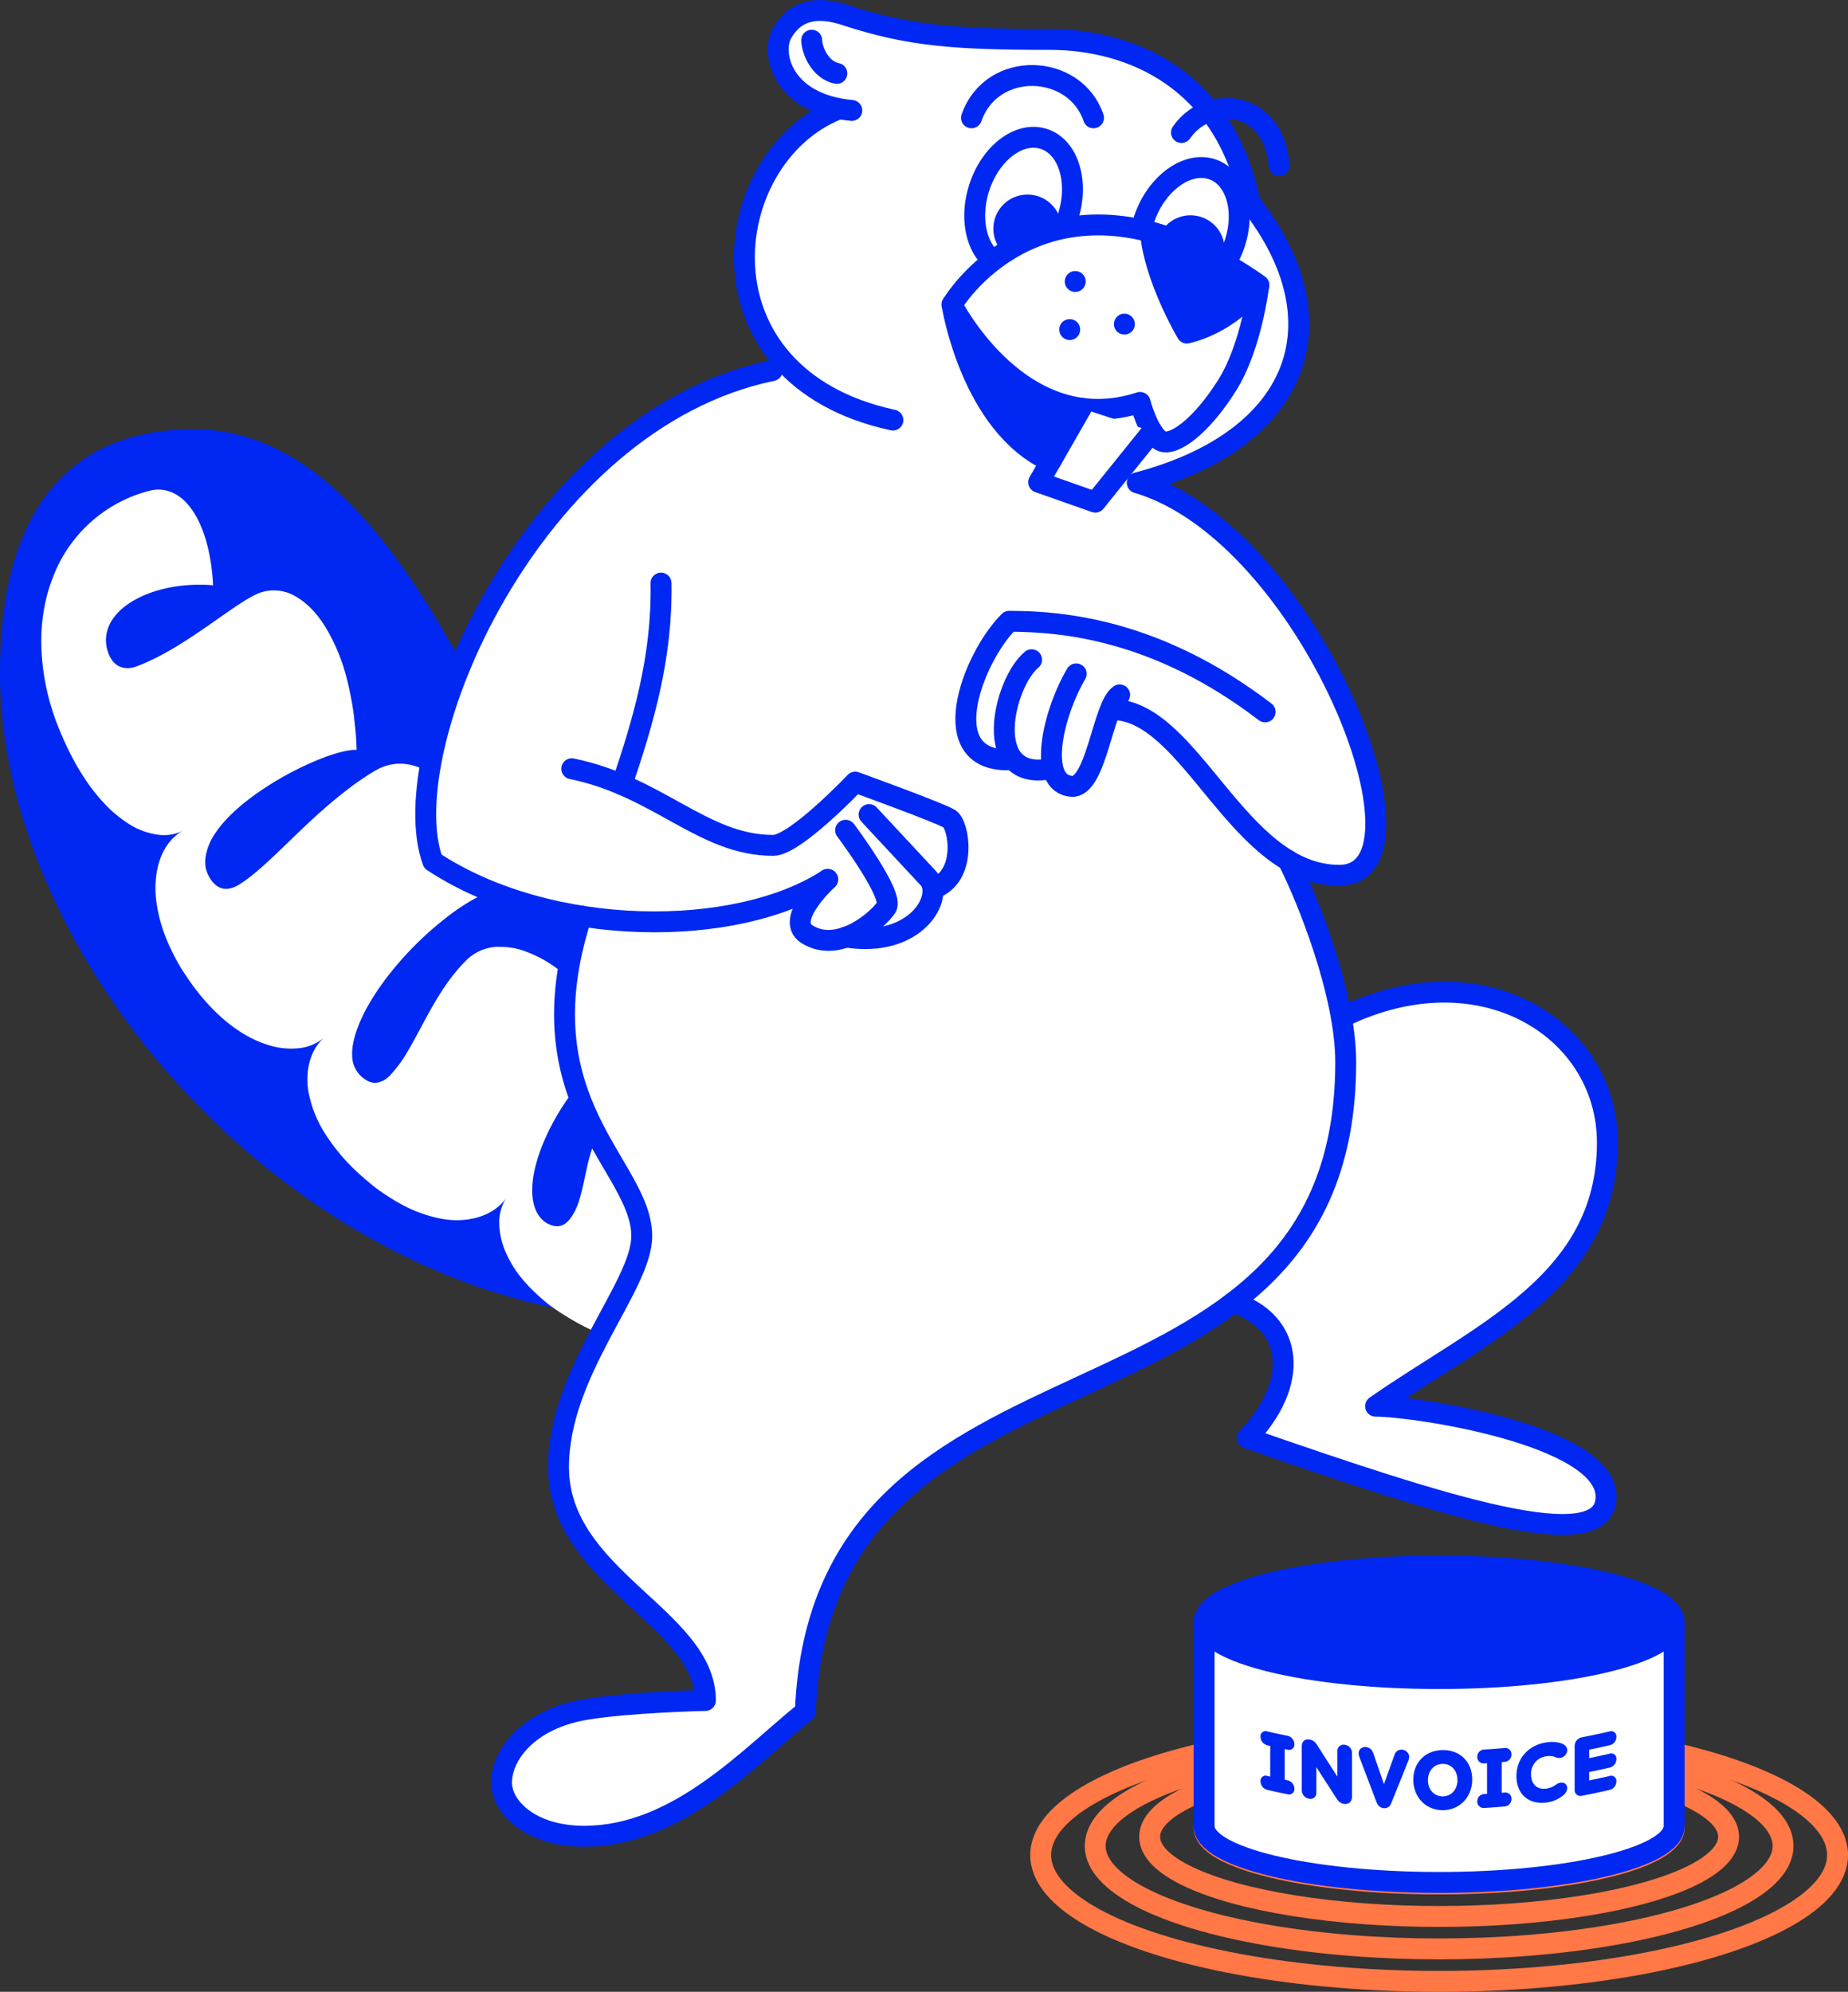 <svg xmlns="http://www.w3.org/2000/svg" viewBox="0 0 795.64 857.62"><rect x="0" y="0" width="795.64" height="857.62" fill="#333333" stroke="none"/><defs><style>.cls-1,.cls-5,.cls-7{fill:#0028f2;}.cls-1,.cls-4,.cls-5,.cls-6{stroke:#0028f2;}.cls-1,.cls-3,.cls-4,.cls-5,.cls-6{stroke-linecap:round;stroke-linejoin:round;}.cls-1{stroke-width:9.06px;}.cls-2,.cls-4{fill:#fff;}.cls-3,.cls-6{fill:none;}.cls-3{stroke:#ff7846;}.cls-3,.cls-4,.cls-5,.cls-6{stroke-width:9px;}</style></defs><g id="Layer_2" data-name="Layer 2"><g id="Layer_1-2" data-name="Layer 1"><path class="cls-1" d="M375.73,547.17c-121.43-.45-158.35-355.7-291-357.81-38-.6-80.21,17.15-80.21,100.38,0,149.5,186.54,330.54,371.2,257.43"></path><path class="cls-2" d="M78.9,357.64c-5.84,3-10.93,10.21-11.8,21.1a42.65,42.65,0,0,0,.14,8.85,64.62,64.62,0,0,0,2.1,10.12A70.51,70.51,0,0,0,73.74,409c.94,2,2,4,3.12,6s2.5,4.07,3.92,6.16c11.37,16.75,24,25.53,34.62,28.75a31.86,31.86,0,0,0,14.14,1.31,19.66,19.66,0,0,0,10-4.46c-4.94,4.36-8.31,12.16-6.84,22.81a51.25,51.25,0,0,0,6.64,17.56,84.56,84.56,0,0,0,17,19.8c1.92,1.69,3.79,3.27,5.67,4.7s3.77,2.66,5.61,3.83a71.37,71.37,0,0,0,10.56,5.7c6.84,2.81,12.9,4.17,18.22,4.23,10.7,0,18-4.3,21.67-9.76a19.66,19.66,0,0,0-3.13,10.46,31.92,31.92,0,0,0,3.14,13.86,50,50,0,0,0,4.48,7.81,65.54,65.54,0,0,0,6.82,7.84c1.34,1.31,2.77,2.63,4.31,3.95.77.66,1.56,1.32,2.39,2s1.69,1.24,2.57,1.86a116.43,116.43,0,0,0,11.93,7.24c2.2,1.21,4.4,2.13,6.51,3.07s4.2,1.75,6.21,2.49,4,1.41,5.87,2a54.66,54.66,0,0,0,5.55,1.37,68.12,68.12,0,0,0,10.05,1.32,38.73,38.73,0,0,0,8.62-.42c10.57-1.8,17.17-7.49,20.23-15.43,2.2-5.74,3-16.15,5.9-26.14s8-19.61,17.75-24.12c-16.76-16.7-33.31-27.39-47.57-32a50.55,50.55,0,0,0-5.24-1.41c-1.71-.37-3.4-.6-5-.82a30.56,30.56,0,0,0-9,.12c-5.56,1-10.15,3.73-13,8.36-2.66,4.33-4.09,10.48-5.41,16.67s-2.55,12.45-5.11,16.81c-2.19,3.75-5.44,7.66-11.74,4-4.64-2.94-6.45-8.9-6-16.14s3.27-15.88,7.4-24.16a101.71,101.71,0,0,1,15.42-22.66c5.81-6.33,11.84-10.91,17.43-12.5-.71-1.17-1.44-2.31-2.17-3.44s-1.42-2.28-2.13-3.37c-1.44-2.19-2.91-4.25-4.41-6.2s-3-3.85-4.46-5.63-3-3.46-4.55-5-3-3.11-4.55-4.49-3.07-2.7-4.62-3.88-3.07-2.33-4.6-3.35A52.25,52.25,0,0,0,224.35,409a32.1,32.1,0,0,0-8.67-1.32,19.92,19.92,0,0,0-14.53,5.42c-7.46,7.2-13.05,16.51-18,25.7-2.51,4.6-4.83,9.1-7.24,13.21a56.2,56.2,0,0,1-7.79,10.8,10.2,10.2,0,0,1-5.63,3.34,6.77,6.77,0,0,1-3.64-.46,12.88,12.88,0,0,1-4.07-3,12.24,12.24,0,0,1-3.16-8.33,22.22,22.22,0,0,1,.5-5.47,41.6,41.6,0,0,1,1.75-6.08c3.07-8.42,9.05-17.84,16.4-26.61a144.22,144.22,0,0,1,24.36-23c8.24-6,16.13-10.1,21.95-10.53-2.69-10.11-5.92-18.91-9.94-26.19a64.82,64.82,0,0,0-6.34-10,48.18,48.18,0,0,0-7.06-7.9,38.33,38.33,0,0,0-7.59-5.73c-.66-.37-1.32-.72-2-1s-1.3-.65-2-.93a27.51,27.51,0,0,0-3.95-1.35,20.49,20.49,0,0,0-15.4,1.83c-11,6.25-22.25,16-32.43,25.7s-19.37,19.18-27,23.82c-3.71,2.27-8.83,3.44-12.67-3.09a14,14,0,0,1-1.67-4.36,15.21,15.21,0,0,1,0-4.62,24.15,24.15,0,0,1,3.78-9.51c4-6.34,10.91-12.6,18.64-18a136.81,136.81,0,0,1,24.09-13.4c7.71-3.29,14.46-5.22,18.5-5.07q-.12-4.23-.48-8.19c-.12-1.32-.27-2.61-.41-3.9s-.28-2.58-.45-3.84c-.33-2.51-.75-4.93-1.23-7.27s-.94-4.67-1.51-6.87a82,82,0,0,0-9.19-22.56c-3.74-6.15-8.23-10.73-13-13.44a18.25,18.25,0,0,0-15.2-1.63c-4.79,1.63-12.77,7.47-22.23,14.05S69.45,283,58.58,287c-4.1,1.5-9.6.91-12-6a15.42,15.42,0,0,1,.81-12.51c1.91-3.77,5.34-7.06,9.78-9.69C66,253.5,78.8,250.91,91.75,252c-.73-14-4-25.05-8.87-32.21s-11.54-10.37-18.78-8.42a60.55,60.55,0,0,0-40.43,35,73.81,73.81,0,0,0-4.4,14.19,82.21,82.21,0,0,0-1.51,15.88,100.69,100.69,0,0,0,6.89,35.42,139.39,139.39,0,0,0,6.84,15,102.62,102.62,0,0,0,7.45,11.9,80.65,80.65,0,0,0,7.67,8.95,54.25,54.25,0,0,0,7.64,6.23,31.25,31.25,0,0,0,13.88,5.48A18.54,18.54,0,0,0,78.9,357.64Z"></path><path class="cls-2" d="M591.85,605.47c44.57-31.24,99.78-53,99.78-113.51,0-48.88-54.36-83.32-114.34-53.91l-.13.32c-4.53-26.19-16.47-55.07-23-67.81a42.54,42.54,0,0,0,21.95,6.37c44.77,0-12.71-147.16-86.86-169l-.08,0C577.82,184,567.14,119.26,537.72,87.2,527.18,34.47,486.82,17,451.58,17c-40.66,0-60.65-1.46-88-10.48-12.26-4.06-21.75-2.18-27.38,7.88-4.45,7.92-.64,27.68,24.79,32.44l-1.13.42c-39.33,16.07-59.27,79.23-22.6,111.57l-5.23.75c-103.8,21.44-163.73,163-146.13,211.32,18.5,12.2,41,19.92,64,23.57h0c-26.06,80.34,25.93,107.29,25.93,137.76,0,21.78-35.84,58.11-35.84,99.53,0,47.63,63.26,64.71,63.26,100.42,0,0-33.47.77-51.74,3.89-24.81,4.25-36,19.74-36,31.49,0,10.51,12.45,23.09,35.58,23.09,40.28,0,71.15-34.26,95.22-53.68h0c5-122.13,117.51-125.39,184.21-176.2l0,0c26.27,8.55,28.75,34.82,6,58.41,85.48,29.71,154.51,52,154.51,25.3S608.84,605.47,591.85,605.47Z"></path><ellipse class="cls-3" cx="619.6" cy="786.95" rx="101.18" ry="24.25"></ellipse><ellipse class="cls-3" cx="619.6" cy="790.88" rx="124.63" ry="34.3"></ellipse><ellipse class="cls-3" cx="619.6" cy="794.8" rx="148.08" ry="44.35"></ellipse><ellipse class="cls-3" cx="619.6" cy="798.73" rx="171.54" ry="54.4"></ellipse><path class="cls-4" d="M518.42,698.5v87.78c0,13.39,45.3,24.24,101.18,24.24s101.18-10.85,101.18-24.24V698.5"></path><ellipse class="cls-5" cx="619.6" cy="698.5" rx="101.18" ry="24.25"></ellipse><path class="cls-6" d="M332.47,159.56C228.68,181,168.74,322.54,186.34,370.88c50.56,33.34,130.92,33.27,170,7.77"></path><path class="cls-6" d="M470.8,50.73c-7.87-23.44-43.67-25.14-52.54,0"></path><path class="cls-6" d="M508.67,57.06c11.63-16.84,39.91-13.93,42,14.19"></path><path class="cls-6" d="M403.56,381.93c12.77-6.35,9.23-26.82,5.23-29.37s-40.58-15.8-40.58-15.8S342.38,364,332.86,364c-30.15,0-49.42-25.39-86.69-33"></path><path class="cls-6" d="M374.17,350.74s18.32,19.63,25.5,27.38-5.08,30.24-35.45,25.35"></path><path class="cls-6" d="M364.06,357.48s20.95,27.89,17.6,33.13S361.19,411,347.42,402.23c-9.93-6.34,8.91-23.58,8.91-23.58"></path><path class="cls-6" d="M544.69,306.52c-46.38-35.5-87.28-39-110.22-39-16.13,16.13-32.8,61.34,1.08,59.59"></path><path class="cls-6" d="M444.15,284.06c-12.25,10.16-21.86,52.86,8.19,46.92"></path><path class="cls-6" d="M463.34,290.15c-10.3,17.63-16.76,47.25-2,48.43,10.72.85,13.42-34.6,20.72-39.38"></path><path class="cls-6" d="M267.76,337.82c9.11-27,17.43-54.75,16.83-86.76"></path><path class="cls-6" d="M577.69,438.05c60-29.41,114.35,5,114.35,53.91,0,60.51-55.22,82.27-99.79,113.51,17,0,99.23,12.34,99.23,39s-69,4.41-154.52-25.3c22.7-23.59,20.23-49.86-6.05-58.41"></path><path class="cls-6" d="M384.42,180.87C297.7,162.14,309,68.18,360.3,47.24"></path><path class="cls-6" d="M366.73,47.56c-30.19-2.85-34.83-24.74-30.09-33.18C342.28,4.32,351.76,2.44,364,6.5c27.3,9,47.3,10.48,88,10.48,35.24,0,75.6,17.49,86.15,70.22,40.16,51,22,102.15-48.52,120.68l.08,0c74.15,21.86,131.63,169,86.87,169-43.67,0-63.8-71.36-97.81-71.36"></path><path class="cls-6" d="M349.47,17.31c.16,4.88,3.89,12.93,10.83,14.29"></path><path class="cls-6" d="M554.53,370.41c8.09,15.83,24.86,57.24,24.86,86.9,0,173-225.53,105.57-232.66,279.65h0c-24.08,19.42-54.95,53.68-95.23,53.68-23.13,0-35.58-12.58-35.58-23.09,0-11.75,11.25-27.24,36.05-31.48,18.27-3.13,51.74-3.9,51.74-3.9,0-35.71-63.25-52.79-63.25-100.42,0-41.42,35.84-77.75,35.84-99.53,0-30.47-52-57.42-25.94-137.76"></path><path class="cls-6" d="M426.1,110.94c-6.21-6.12-8.34-17.9-4.61-29.78,4.74-15.13,17.19-24.71,27.8-21.38s15.35,18.29,10.6,33.43c-.25.79-.52,1.58-.81,2.34"></path><circle class="cls-5" cx="442.37" cy="98.47" r="10.2"></circle><path class="cls-6" d="M492.07,96c.35-1.19.76-2.39,1.23-3.58,5.85-14.74,19-23.37,29.31-19.27s14,19.38,8.11,34.12c-.31.78-.64,1.53-1,2.28"></path><circle class="cls-5" cx="512.56" cy="107.39" r="10.2"></circle><path class="cls-7" d="M557.28,770.14a2.28,2.28,0,0,1-3,2.4q-4.29-.85-8.57-1.85a3.84,3.84,0,0,1-3-3.69,2.2,2.2,0,0,1,3-2.3l1.17.26V751.75l-1.17-.26a3.81,3.81,0,0,1-3-3.66,2.2,2.2,0,0,1,3-2.3c2.85.66,5.71,1.27,8.57,1.85a3.69,3.69,0,0,1,3,3.59,2.27,2.27,0,0,1-3,2.37l-1.17-.24v13.21l1.17.24A3.69,3.69,0,0,1,557.28,770.14Z"></path><path class="cls-7" d="M582.09,754.73v18.84c0,3.93-4.52,4.13-6.41,1.16q-4.47-6.87-8.94-13.87v11a2.52,2.52,0,0,1-3.13,2.62,3.77,3.77,0,0,1-3.14-3.7V751.94c0-3.92,4.53-3.82,6.42-.86q4.44,7,8.9,13.86V754a2.65,2.65,0,0,1,3.15-2.74A3.53,3.53,0,0,1,582.09,754.73Z"></path><path class="cls-7" d="M606.4,758q-3.74,9.32-7.48,18.56c-1.16,2.9-5.06,2.61-6.21-.45q-3.74-9.76-7.47-19.64c-1.74-4.65,4.53-5.93,6-1.65q2.31,6.72,4.61,13.39,2.29-6.35,4.58-12.73C601.86,751.42,608.15,753.6,606.4,758Z"></path><path class="cls-7" d="M608.48,766.3c0-7.49,5.26-12.74,12.71-12.78s12.66,5.15,12.66,12.63-5.25,13.23-12.66,13.27S608.48,773.73,608.48,766.3Zm19,.07c0-4-2.61-6.92-6.33-6.89s-6.37,3-6.37,7,2.6,7,6.37,7S627.52,770.36,627.52,766.37Z"></path><path class="cls-7" d="M650.74,774.55a3.18,3.18,0,0,1-3,3.27q-4.35.39-8.7.64a2.72,2.72,0,0,1-3-2.83,3.07,3.07,0,0,1,3-3.16l1.19-.07V759.19l-1.19.07a2.69,2.69,0,0,1-3-2.79,3.07,3.07,0,0,1,3-3.17c2.9-.17,5.8-.39,8.7-.64a2.62,2.62,0,0,1,3,2.72,3.16,3.16,0,0,1-3,3.24l-1.19.1v13.21l1.19-.1A2.61,2.61,0,0,1,650.74,774.55Z"></path><path class="cls-7" d="M652.89,764.75c0-7.7,5.27-13.45,13.08-14.56,2.95-.43,5.76,0,7.35,1,3.28,2,.4,6.87-3.36,5.5a7.13,7.13,0,0,0-4.14-.49,7.46,7.46,0,0,0-6.63,7.83c0,4,2.37,6.68,6.63,6.08a8.62,8.62,0,0,0,4.14-1.73c3.76-2.55,6.64,1.22,3.36,4.41a14,14,0,0,1-7.35,3.29C658.16,777.21,652.89,772.44,652.89,764.75Z"></path><path class="cls-7" d="M684.2,763v3.59c2.92-.59,5.82-1.22,8.72-1.88a2.22,2.22,0,0,1,3,2.3,3.76,3.76,0,0,1-3,3.69q-5.89,1.37-11.84,2.5a2.47,2.47,0,0,1-3.13-2.56V751.76a3.83,3.83,0,0,1,3.13-3.73q5.94-1.14,11.84-2.5a2.22,2.22,0,0,1,3,2.3,3.73,3.73,0,0,1-3,3.66c-2.9.66-5.8,1.29-8.72,1.88V757c2.92-.59,5.82-1.22,8.72-1.89a2.22,2.22,0,0,1,3,2.3,3.77,3.77,0,0,1-3,3.7C690,761.77,687.12,762.4,684.2,763Z"></path><path class="cls-4" d="M490.85,173.27c-51.18,16.73-81-42.09-81-42.09,9.34-15,53-64.1,132.09-8.4,0,0-3,26.12-13.49,42.92-11.23,18-23.71,27.17-28.92,23.93S490.85,173.27,490.85,173.27Z"></path><path class="cls-5" d="M542,122.78s-11,15.71-31,20.64c-6.67-11.54-14.7-29.89-15.66-43.56C507.71,103.28,527.14,112,542,122.78Z"></path><polyline class="cls-4" points="496.07 185.8 471.58 216.22 447.2 207.63 465.49 175.77"></polyline><line class="cls-4" x1="460.56" y1="141.9" x2="460.56" y2="141.9"></line><line class="cls-4" x1="462.93" y1="121.2" x2="462.93" y2="121.2"></line><line class="cls-4" x1="484.09" y1="139.56" x2="484.09" y2="139.56"></line><path class="cls-5" d="M409.89,131.18s8.12,52,42.45,67.5l11.33-20.81S419,169.39,409.89,131.18Z"></path></g></g></svg>